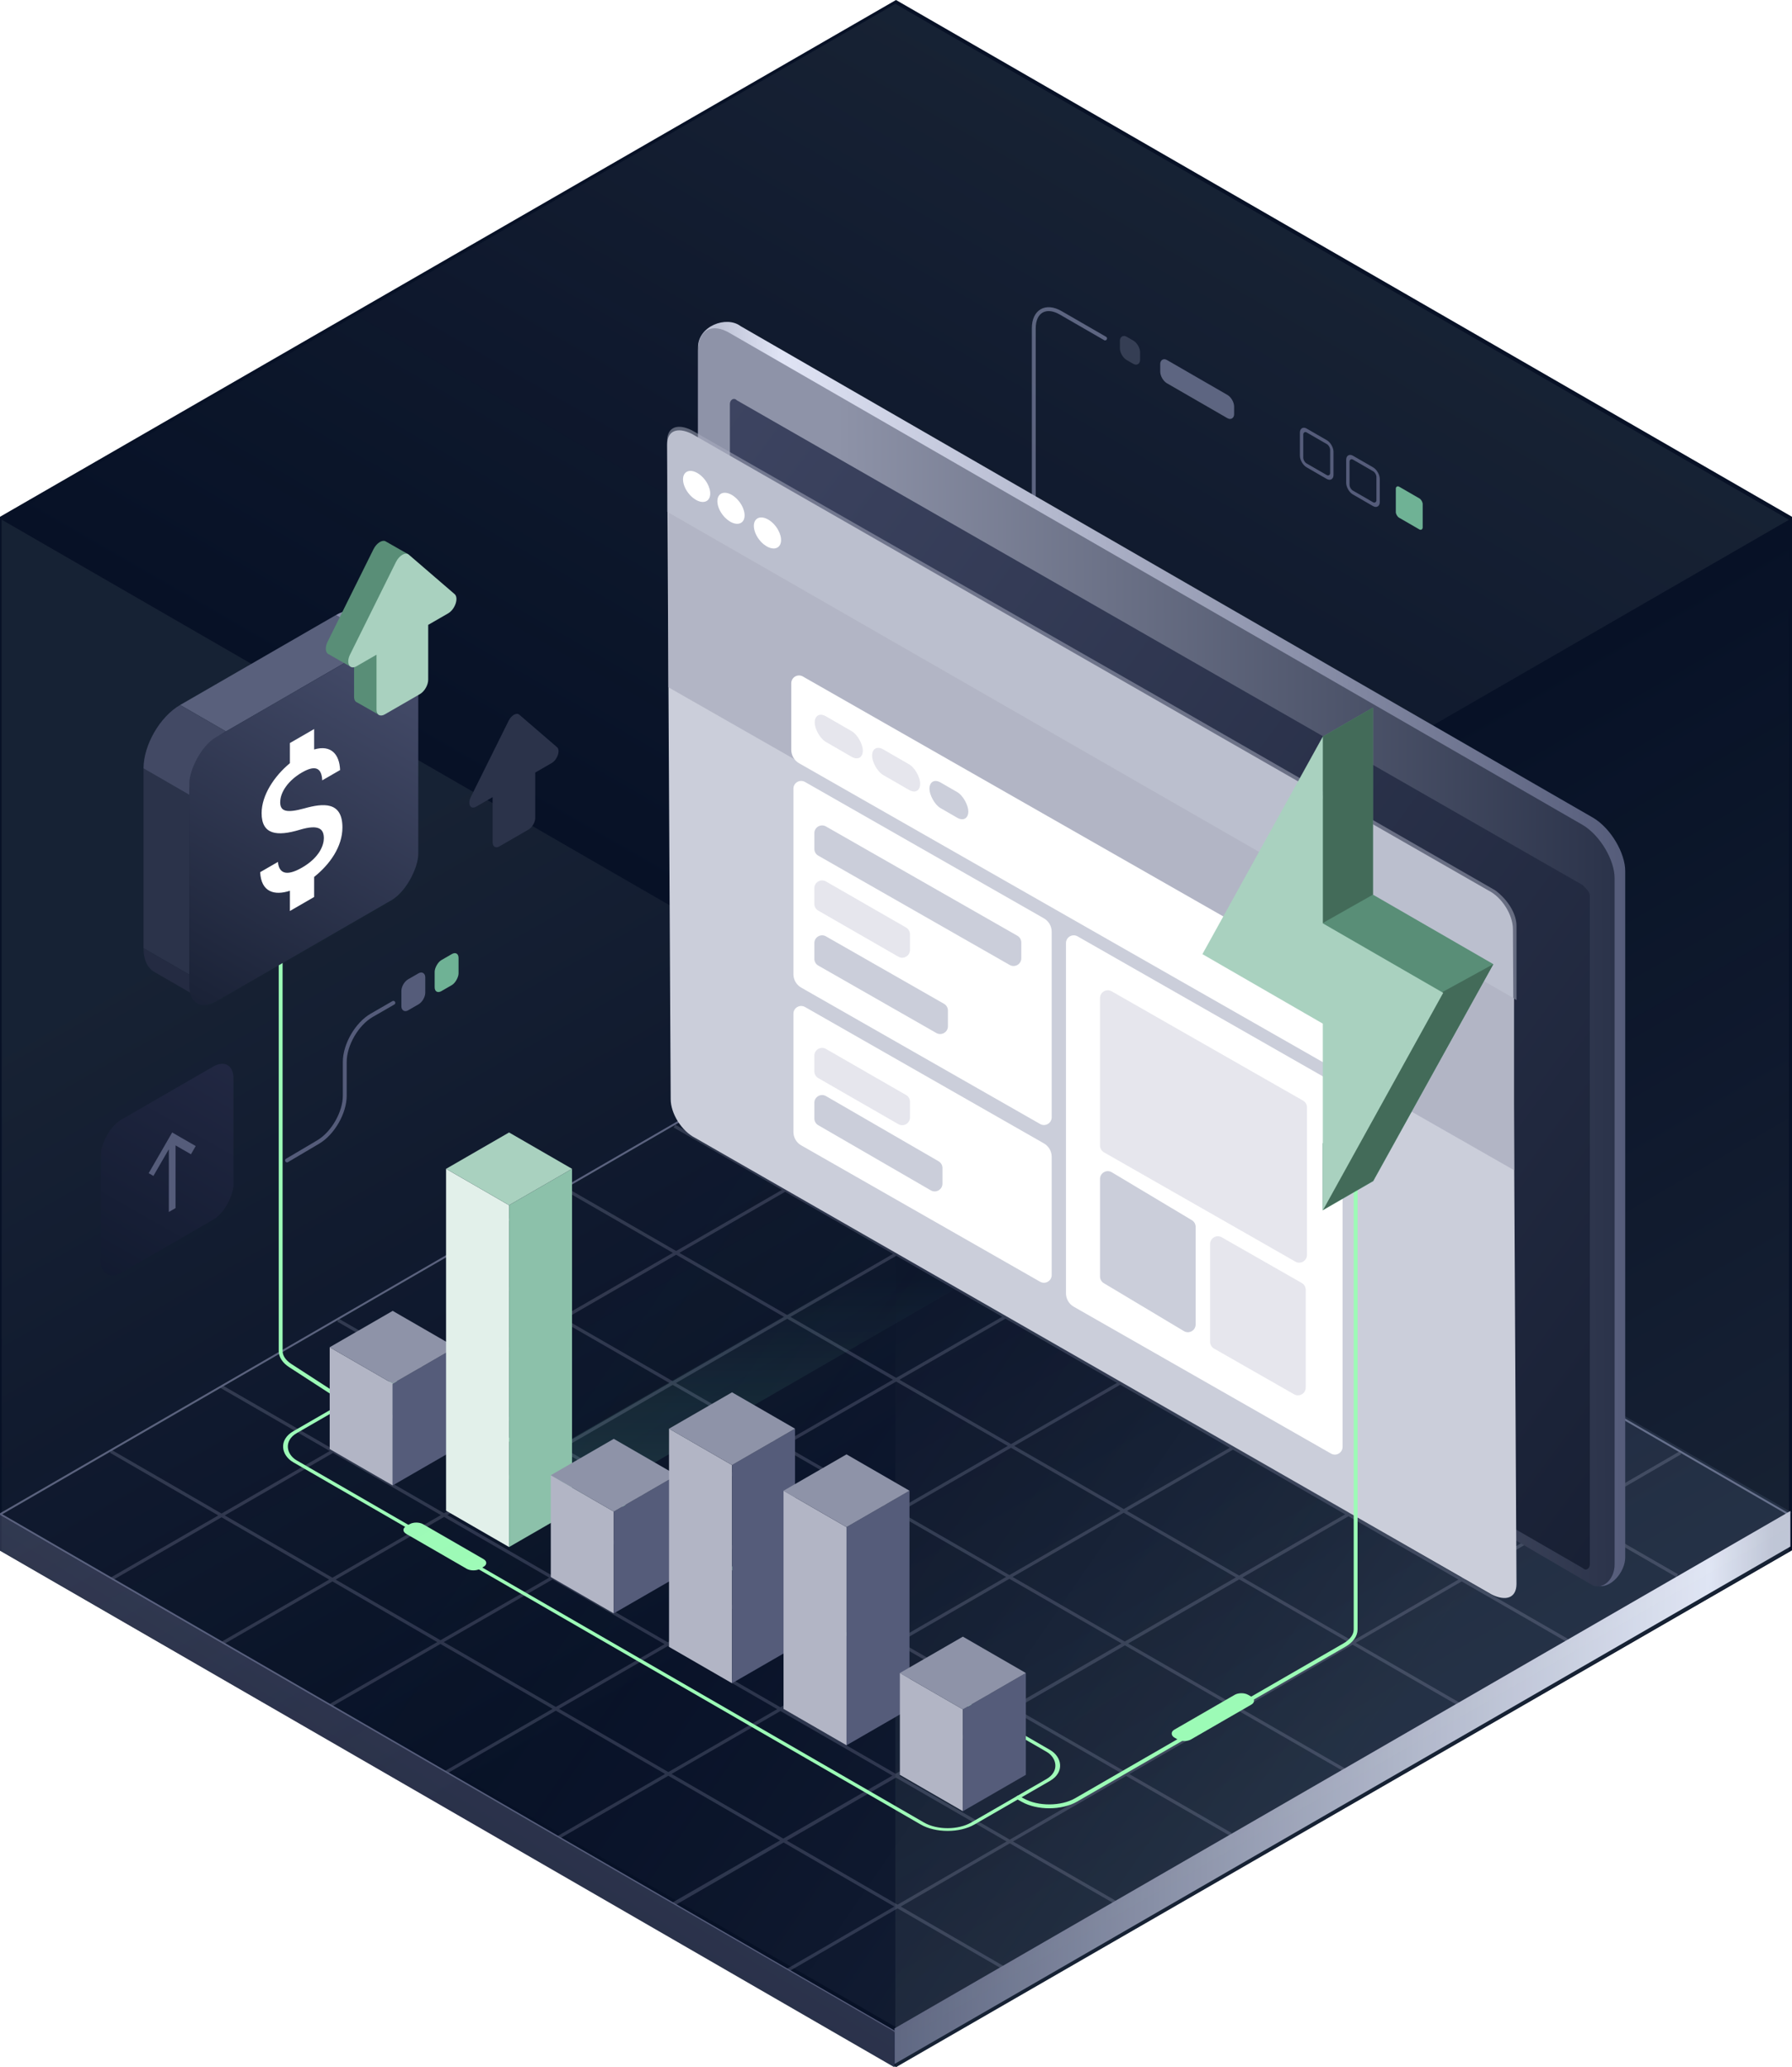 <svg width="462" height="533" viewBox="0 0 462 533" fill="none" xmlns="http://www.w3.org/2000/svg">
<g clip-path="url(#clip0_3003_243)">
<path d="M231 0L462 133.25V399.75L231 533L0 399.75V133.25L231 0Z" fill="#071126"/>
<path fill-rule="evenodd" clip-rule="evenodd" d="M259.987 274.04L259.57 273.317L231.046 289.793L202.446 273.317L202.029 274.04L230.212 290.275L202.431 306.322L174.092 289.996L173.675 290.718L201.597 306.804L174.318 322.56L145.947 306.202L145.53 306.924L173.484 323.042L144.785 339.619L116.55 323.353L116.133 324.076L143.951 340.101L115.754 356.388L87.363 340.032L86.946 340.754L114.92 356.87L85.865 373.652L57.132 357.072L56.715 357.794L85.031 374.134L57.115 390.259L28.779 373.862L28.362 374.585L56.281 390.74L28.57 406.747L28.987 407.469L57.114 391.222L84.87 407.283L56.924 423.426L57.341 424.148L85.703 407.765L112.725 423.402L85.069 439.326L85.486 440.048L113.558 423.884L142.464 440.611L114.465 456.783L114.882 457.505L143.297 441.093L171.469 457.395L143.653 473.462L144.07 474.184L172.302 457.877L201.111 474.547L173.466 490.502L173.883 491.335L202.028 475.078L230.567 491.592L202.862 507.653L203.279 508.375L231.399 492.074L259.57 508.375L259.988 507.653L232.231 491.592L260.339 475.297L288.758 491.697L289.175 490.974L261.171 474.815L290.321 457.916L317.112 473.35L317.529 472.628L291.154 457.433L319.299 441.117L346.299 456.671L346.716 455.949L320.132 440.634L348.706 424.07L376.321 439.993L376.738 439.27L349.538 423.587L376.841 407.76L403.841 423.314L404.258 422.592L377.674 407.277L405.404 391.201L432.195 406.635L432.612 405.913L406.237 390.719L433.445 374.946L433.028 374.224L405.403 390.238L377.118 373.943L404.258 358.267L403.841 357.545L376.271 373.456L347.325 356.78L375.07 340.754L374.653 340.032L346.49 356.299L318.255 340.034L345.882 324.076L345.465 323.353L317.42 339.553L288.725 323.022L315.861 307.397L315.444 306.675L287.89 322.54L260.533 306.78L288.341 290.718L287.924 289.996L259.698 306.3L231.881 290.274L259.987 274.04ZM231.046 290.756L258.864 306.781L231.083 322.828L203.266 306.803L231.046 290.756ZM259.699 307.262L287.054 323.022L259.23 339.043L231.918 323.309L259.699 307.262ZM287.89 323.503L316.586 340.034L288.805 356.081L260.065 339.524L287.89 323.503ZM317.421 340.515L345.656 356.781L317.875 372.828L289.64 356.562L317.421 340.515ZM346.491 357.262L375.437 373.938L347.644 389.977L318.71 373.309L346.491 357.262ZM376.283 374.425L404.57 390.721L376.84 406.797L348.503 390.472L376.283 374.425ZM230.249 323.31L202.431 307.285L175.153 323.041L202.958 339.073L230.249 323.31ZM258.394 339.524L231.084 323.791L203.793 339.555L231.049 355.27L258.394 339.524ZM287.971 356.563L259.23 340.005L231.884 355.751L260.656 372.341L287.971 356.563ZM317.041 373.31L288.806 357.044L261.491 372.822L289.714 389.094L317.041 373.31ZM346.81 390.459L317.876 373.791L290.548 389.575L319.459 406.244L346.81 390.459ZM376.007 407.279L347.668 390.954L320.328 406.746L348.704 423.107L376.007 407.279ZM174.319 323.523L202.124 339.555L173.437 356.125L145.62 340.1L174.319 323.523ZM202.959 340.036L230.214 355.751L201.493 372.288L174.272 356.606L202.959 340.036ZM231.049 356.232L259.822 372.822L231.159 389.378L202.329 372.769L231.049 356.232ZM260.657 373.303L288.88 389.576L260.229 406.125L231.994 389.859L260.657 373.303ZM289.714 390.057L318.624 406.726L289.974 423.261L261.064 406.606L289.714 390.057ZM319.494 407.228L347.872 423.589L319.298 440.154L290.857 423.769L319.494 407.228ZM172.603 356.607L144.785 340.582L116.589 356.869L144.406 372.894L172.603 356.607ZM200.658 372.769L173.438 357.088L145.241 373.375L172.417 389.031L200.658 372.769ZM230.325 389.86L201.493 373.251L173.252 389.512L202.129 406.147L230.325 389.86ZM259.395 406.607L231.16 390.341L202.963 406.628L231.198 422.894L259.395 406.607ZM289.14 423.742L260.23 407.088L232.033 423.375L260.931 440.023L289.14 423.742ZM318.465 440.637L290.023 424.251L261.826 440.538L290.32 456.953L318.465 440.637ZM115.755 357.351L143.572 373.376L114.493 390.173L86.699 374.134L115.755 357.351ZM144.407 373.857L171.581 389.512L142.433 406.296L115.327 390.654L144.407 373.857ZM172.417 389.993L201.294 406.629L172.167 423.454L143.268 406.777L172.417 389.993ZM202.129 407.11L230.364 423.376L201.212 440.215L173.001 423.935L202.129 407.11ZM231.199 423.857L260.097 440.504L230.907 457.35L202.046 440.696L231.199 423.857ZM260.992 441.02L289.487 457.436L260.338 474.334L231.814 457.874L260.992 441.02ZM113.659 390.654L85.865 374.615L57.947 390.741L85.703 406.802L113.659 390.654ZM141.598 406.777L114.493 391.135L86.536 407.284L113.559 422.921L141.598 406.777ZM171.333 423.935L142.433 407.258L114.393 423.404L143.297 440.129L171.333 423.935ZM200.378 440.696L172.167 424.417L144.13 440.611L172.302 456.913L200.378 440.696ZM230.073 457.832L201.212 441.178L173.135 457.395L201.944 474.066L230.073 457.832ZM259.506 474.816L230.98 458.355L202.862 474.597L231.399 491.11L259.506 474.816Z" fill="#2B334A"/>
<path d="M461.094 390.43L230.59 257.031L0.085 390.43L230.59 523.828L461.094 390.43Z" stroke="#555C7A" stroke-width="0.5" stroke-linecap="round"/>
<rect width="266.05" height="266.05" transform="matrix(0.866 0.5 -0.866 0.5 231.59 257)" fill="url(#paint0_linear_3003_243)" fill-opacity="0.3"/>
<path fill-rule="evenodd" clip-rule="evenodd" d="M461.59 389.596L230.59 523.025V532.199L461.59 398.769V389.596Z" fill="url(#paint1_linear_3003_243)"/>
<path fill-rule="evenodd" clip-rule="evenodd" d="M230.59 523.859L-0.41 390.43V399.603L230.59 533.033V523.859Z" fill="url(#paint2_linear_3003_243)"/>
<rect y="0.5" width="37.478" height="201.792" rx="7.5" transform="matrix(-0.866 0.5 0.866 0.5 101.569 354.051)" stroke="#9CFBB6"/>
<g filter="url(#filter0_d_3003_243)">
<path d="M123.783 404.498C122.826 405.05 121.275 405.05 120.319 404.498L104.732 395.5C103.775 394.947 103.775 394.052 104.732 393.5L105.597 393C106.554 392.448 108.105 392.448 109.062 393L124.648 401.998C125.605 402.551 125.605 403.446 124.648 403.998L123.783 404.498Z" fill="#9CFBB6"/>
</g>
<rect width="131.383" height="18.518" transform="matrix(-0.866 0.5 -0.866 -0.5 245.93 332.566)" fill="url(#paint3_linear_3003_243)" fill-opacity="0.3"/>
<rect width="21.998" height="5.999" rx="2" transform="matrix(-0.866 -0.5 3.18448e-05 1 318.172 102.826)" fill="#555C7A"/>
<rect width="6" height="5.999" rx="2" transform="matrix(-0.866 -0.5 3.18448e-05 1 293.926 88.827)" fill="#2B334A"/>
<path d="M244.003 152.619L259.596 161.622C263.422 163.831 266.524 162.04 266.523 157.622L266.521 84.655C266.521 80.237 269.623 78.446 273.449 80.656L284.905 87.27" stroke="#555C7A" stroke-linecap="round"/>
<g opacity="0.15">
<rect width="266.047" height="266.047" transform="matrix(-0.866 0.5 -3.18351e-05 1 461.227 133.987)" fill="url(#paint4_linear_3003_243)"/>
<rect width="266.047" height="266.047" transform="matrix(-0.866 -0.5 3.18351e-05 1 230.818 267.015)" fill="url(#paint5_linear_3003_243)"/>
<rect width="266.047" height="266.047" transform="matrix(-0.866 -0.5 -0.866 0.5 461.227 134.016)" fill="url(#paint6_linear_3003_243)"/>
</g>
<path fill-rule="evenodd" clip-rule="evenodd" d="M182.7 274.757C180.875 272.02 179.963 269.283 179.963 266.546L179.963 89.548C179.963 84.074 187.262 81.337 190.911 84.074L410.79 210.892C415.351 213.629 419.001 220.015 419.001 224.577L419.001 401.575C419.001 405.224 415.352 409.786 411.702 408.874" fill="url(#paint7_linear_3003_243)"/>
<path fill-rule="evenodd" clip-rule="evenodd" d="M182.7 275.669C180.875 272.932 179.963 270.195 179.963 267.458L179.963 90.46C179.963 84.986 183.612 83.162 188.174 85.899L408.053 212.717C412.615 215.454 416.264 221.84 416.264 226.402L416.264 403.4C416.264 407.049 413.527 409.786 410.79 408.874" fill="url(#paint8_linear_3003_243)"/>
<path fill-rule="evenodd" clip-rule="evenodd" d="M409.877 296.654L409.877 230.964C409.877 230.051 408.965 229.139 408.052 228.227L189.998 103.233C189.086 102.321 188.174 103.233 188.174 104.146L188.174 275.669C188.174 276.582 189.086 277.494 189.998 278.406L408.052 404.312C408.965 405.224 409.877 404.312 409.877 403.4L409.877 296.654Z" fill="url(#paint9_linear_3003_243)"/>
<path d="M384.58 411.129L179.299 293.434C175.649 291.61 172.912 287.048 172.912 283.398L172 114.612C172 110.962 174.737 110.05 178.386 111.875L383.667 229.569C387.317 231.394 390.054 235.956 390.054 239.605L390.966 408.392C390.966 412.041 388.229 412.953 384.58 411.129Z" fill="#CBCEDA"/>
<path d="M178.386 110.962C174.737 109.137 172 110.05 172 113.699L172 131.946L390.966 257.852L390.966 238.692C390.966 235.955 389.141 232.306 385.492 229.569L299.73 180.301L178.386 110.962Z" fill="#ACB0C2" fill-opacity="0.5"/>
<path d="M182.341 129.07C183.55 128.162 183.301 125.793 181.787 123.779C180.273 121.766 178.065 120.87 176.857 121.779C175.649 122.687 175.898 125.056 177.412 127.07C178.926 129.083 181.133 129.979 182.341 129.07Z" fill="white"/>
<path d="M191.201 134.705C192.409 133.796 192.161 131.427 190.646 129.414C189.132 127.4 186.925 126.505 185.717 127.413C184.509 128.322 184.757 130.691 186.271 132.704C187.786 134.718 189.993 135.614 191.201 134.705Z" fill="white"/>
<path d="M200.603 141.068C201.811 140.16 201.563 137.791 200.049 135.777C198.534 133.764 196.327 132.868 195.119 133.777C193.911 134.685 194.159 137.054 195.674 139.068C197.188 141.081 199.395 141.977 200.603 141.068Z" fill="white"/>
<path fill-rule="evenodd" clip-rule="evenodd" d="M172.344 132.116L390.344 257.419V301.723L172.344 177.223V132.116Z" fill="#B2B5C5"/>
<g filter="url(#filter1_d_3003_243)">
<path fill-rule="evenodd" clip-rule="evenodd" d="M204 203.913C204 202.377 205.658 201.415 206.992 202.176L268.573 237.335C269.82 238.047 270.59 239.373 270.59 240.809V288.626C270.59 290.161 268.932 291.124 267.598 290.363L206.017 255.204C204.77 254.492 204 253.166 204 251.73V203.913Z" fill="white"/>
<path fill-rule="evenodd" clip-rule="evenodd" d="M204 261.938C204 260.403 205.658 259.44 206.992 260.201L268.573 295.36C269.82 296.072 270.59 297.398 270.59 298.834V329.301C270.59 330.836 268.932 331.799 267.598 331.038L206.017 295.879C204.77 295.167 204 293.841 204 292.405V261.938Z" fill="white"/>
<g filter="url(#filter2_d_3003_243)">
<path fill-rule="evenodd" clip-rule="evenodd" d="M274.268 243.721C274.268 242.186 275.926 241.223 277.259 241.984L343.571 279.842C344.818 280.554 345.587 281.88 345.587 283.316V373.609C345.587 375.144 343.929 376.107 342.596 375.345L276.284 337.487C275.037 336.775 274.268 335.45 274.268 334.014V243.721Z" fill="white"/>
</g>
<path fill-rule="evenodd" clip-rule="evenodd" d="M209.4 215.384C209.4 213.848 211.059 212.886 212.392 213.647L261.747 241.833C262.37 242.189 262.755 242.852 262.755 243.57V247.626C262.755 249.162 261.096 250.125 259.763 249.363L210.409 221.177C209.785 220.821 209.4 220.158 209.4 219.44V215.384Z" fill="#CBCEDA"/>
<path fill-rule="evenodd" clip-rule="evenodd" d="M283.049 257.891C283.049 256.355 284.707 255.392 286.041 256.154L335.395 284.34C336.019 284.696 336.403 285.359 336.403 286.077V324.117C336.403 325.652 334.745 326.615 333.412 325.853L284.057 297.667C283.434 297.311 283.049 296.649 283.049 295.931V257.891Z" fill="#E6E6ED"/>
<path fill-rule="evenodd" clip-rule="evenodd" d="M283.049 304.528C283.049 302.974 284.743 302.014 286.076 302.811L306.726 315.169C307.33 315.53 307.699 316.182 307.699 316.885V342.051C307.699 343.604 306.005 344.565 304.672 343.767L284.022 331.409C283.418 331.048 283.049 330.396 283.049 329.693V304.528Z" fill="#CBCEDA"/>
<path fill-rule="evenodd" clip-rule="evenodd" d="M311.432 321.314C311.432 319.779 313.09 318.816 314.423 319.578L335.074 331.37C335.697 331.726 336.082 332.389 336.082 333.107V358.327C336.082 359.863 334.423 360.826 333.09 360.064L312.44 348.272C311.816 347.916 311.432 347.253 311.432 346.535V321.314Z" fill="#E6E6ED"/>
<path fill-rule="evenodd" clip-rule="evenodd" d="M209.4 243.723C209.4 242.187 211.059 241.224 212.393 241.986L242.828 259.376C243.451 259.732 243.836 260.394 243.836 261.112V265.168C243.836 266.704 242.177 267.666 240.843 266.905L210.408 249.515C209.785 249.159 209.4 248.496 209.4 247.779V243.723Z" fill="#CBCEDA"/>
<path fill-rule="evenodd" clip-rule="evenodd" d="M209.4 229.565C209.4 228.027 211.064 227.065 212.398 227.832L233.048 239.71C233.668 240.067 234.051 240.728 234.051 241.444V245.492C234.051 247.03 232.387 247.993 231.053 247.226L210.403 235.347C209.783 234.99 209.4 234.329 209.4 233.614V229.565Z" fill="#E6E6ED"/>
<path fill-rule="evenodd" clip-rule="evenodd" d="M209.4 272.748C209.4 271.21 211.064 270.247 212.398 271.014L233.048 282.893C233.668 283.25 234.051 283.911 234.051 284.626V288.675C234.051 290.213 232.387 291.175 231.053 290.408L210.403 278.53C209.783 278.173 209.4 277.512 209.4 276.796V272.748Z" fill="#E6E6ED"/>
<path fill-rule="evenodd" clip-rule="evenodd" d="M209.4 284.904C209.4 283.363 211.069 282.401 212.403 283.173L241.426 299.977C242.043 300.335 242.424 300.994 242.424 301.708V305.749C242.424 307.289 240.755 308.251 239.421 307.48L210.398 290.675C209.781 290.318 209.4 289.658 209.4 288.944V284.904Z" fill="#CBCEDA"/>
</g>
<path fill-rule="evenodd" clip-rule="evenodd" d="M204 176.167C204 174.632 205.658 173.669 206.991 174.43L343.271 252.213C344.519 252.925 345.288 254.251 345.288 255.687V272.847C345.288 274.382 343.63 275.345 342.297 274.584L206.017 196.801C204.77 196.089 204 194.763 204 193.327V176.167Z" fill="white"/>
<rect width="14.325" height="6.612" rx="3.306" transform="matrix(0.866 0.5 -2.20305e-08 1 210.041 183.027)" fill="#E6E6ED"/>
<rect width="14.325" height="6.612" rx="3.306" transform="matrix(0.866 0.5 -2.20305e-08 1 224.832 191.567)" fill="#E6E6ED"/>
<rect width="11.57" height="6.612" rx="3.306" transform="matrix(0.866 0.5 -2.20305e-08 1 239.625 200.107)" fill="#CBCEDA"/>
<rect width="39.474" height="39.474" rx="6" transform="matrix(-0.866 0.5 0 1 60.185 272)" fill="url(#paint10_linear_3003_243)"/>
<g clip-path="url(#clip1_3003_243)">
<path d="M38.33 302.5L39.551 303.205L43.526 296.33L43.526 312.5L45.258 311.5L45.258 295.33L49.233 297.625L50.454 295.5L44.392 292L38.33 302.5Z" fill="#555C7A"/>
</g>
<path d="M72.359 247V348.346C72.359 349.734 73.242 351.072 74.841 352.108L95.5 365.5" stroke="#9CFBB6" stroke-linecap="round"/>
<path d="M262.5 463.5L263.685 464.163C267.528 466.313 273.648 466.285 277.432 464.101L346.63 424.157C348.468 423.096 349.5 421.657 349.5 420.157V306.5" stroke="#9CFBB6" stroke-linecap="round"/>
<g filter="url(#filter3_d_3003_243)">
<rect width="21.998" height="5" rx="2" transform="matrix(-0.866 0.5 0.866 0.5 320.051 436)" fill="#9CFBB6"/>
</g>
<path d="M341.025 189.918L353.952 182.455V182.54L353.961 182.524V230.682L384.999 248.601L353.961 304.702V256.544L322.924 238.625L341.024 205.908L341.025 189.918Z" fill="#598E77"/>
<path d="M353.952 304.604L341.025 312.067L341.024 294.789L353.952 287.151L353.952 304.604Z" fill="#598E77"/>
<path d="M371.499 256L384.998 248.601L354 304.5L341 312L371.5 256L371.499 256Z" fill="#436B59"/>
<path d="M341.026 189.918L353.954 182.454V182.539L353.963 182.523V230.681L341.025 238L341.026 189.918Z" fill="#436B59"/>
<path d="M310 246.02L341.037 263.94V312.098L372.075 255.997L341.037 238.077V189.919L310 246.02Z" fill="#A9D1BF"/>
<rect width="18.753" height="26.255" transform="matrix(0.866 0.5 3.18351e-05 1 85 347.374)" fill="#B2B5C5"/>
<rect width="18.753" height="26.255" transform="matrix(0.866 -0.5 -3.18351e-05 1 101.24 356.751)" fill="#555C7A"/>
<rect width="18.753" height="18.753" transform="matrix(0.866 -0.5 0.866 0.5 85 347.376)" fill="#8E93A8"/>
<rect width="18.753" height="88.146" transform="matrix(0.866 0.5 3.18351e-05 1 115.002 301.374)" fill="#E2F0EA"/>
<rect width="18.753" height="88.146" transform="matrix(0.866 -0.5 -3.18351e-05 1 131.242 310.751)" fill="#8CC1AA"/>
<rect width="18.753" height="18.753" transform="matrix(0.866 -0.5 0.866 0.5 115.002 301.376)" fill="#A9D1BF"/>
<rect width="18.753" height="26.255" transform="matrix(0.866 0.5 3.18351e-05 1 142 380.374)" fill="#B2B5C5"/>
<rect width="18.753" height="26.255" transform="matrix(0.866 -0.5 -3.18351e-05 1 158.24 389.751)" fill="#555C7A"/>
<rect width="18.753" height="18.753" transform="matrix(0.866 -0.5 0.866 0.5 142 380.376)" fill="#8E93A8"/>
<rect width="18.753" height="56.263" transform="matrix(0.866 0.5 3.18351e-05 1 172.486 368.374)" fill="#B2B5C5"/>
<rect width="18.753" height="56.263" transform="matrix(0.866 -0.5 -3.18351e-05 1 188.729 377.751)" fill="#555C7A"/>
<rect width="18.753" height="18.753" transform="matrix(0.866 -0.5 0.866 0.5 172.486 368.376)" fill="#8E93A8"/>
<rect width="18.753" height="56.263" transform="matrix(0.866 0.5 3.18351e-05 1 202.002 384.374)" fill="#B2B5C5"/>
<rect width="18.753" height="56.263" transform="matrix(0.866 -0.5 -3.18351e-05 1 218.242 393.751)" fill="#555C7A"/>
<rect width="18.753" height="18.753" transform="matrix(0.866 -0.5 0.866 0.5 202.002 384.376)" fill="#8E93A8"/>
<rect width="18.753" height="26.255" transform="matrix(0.866 0.5 3.18351e-05 1 232 431.374)" fill="#B2B5C5"/>
<rect width="18.753" height="26.255" transform="matrix(0.866 -0.5 -3.18351e-05 1 248.24 440.751)" fill="#555C7A"/>
<rect width="18.753" height="18.753" transform="matrix(0.866 -0.5 0.866 0.5 232 431.376)" fill="#8E93A8"/>
<rect width="13.633" height="46.352" transform="matrix(-0.866 -0.5 0 1 48.807 204.948)" fill="#2B334A"/>
<rect width="46.352" height="13.633" transform="matrix(-0.866 0.5 0.866 0.5 86.586 158.597)" fill="#59607C"/>
<path d="M105.072 164.752C103.228 163.687 100.811 164.018 98.394 165.413L86.587 158.597C89.004 157.201 91.422 156.87 93.266 157.935L105.072 164.752Z" fill="#858BA7"/>
<path d="M48.807 204.948C48.807 198.925 53.036 191.601 58.252 188.589L46.446 181.772C41.229 184.784 37.001 192.108 37.001 198.132L48.807 204.948Z" fill="#424964"/>
<path d="M51.572 257.415C49.728 256.35 48.806 254.091 48.806 251.3L36.999 244.483C36.999 247.275 37.922 249.533 39.766 250.598L51.572 257.415Z" fill="#242B42"/>
<rect width="68.164" height="68.164" rx="8" transform="matrix(-0.866 0.5 0 1 107.838 159.96)" fill="url(#paint11_linear_3003_243)"/>
<path d="M78.49 208.429C73.76 209.74 72.239 209.151 72.239 206.865C72.239 204.243 74.344 201.2 77.865 199.167C81.573 197.026 82.948 198.277 83.073 201.212L87.678 198.553C87.532 194.499 85.344 191.961 80.99 193.248V187.98L74.74 191.588V196.785C70.698 200.129 67.447 205.037 67.447 209.68C67.447 215.237 71.427 215.707 77.24 213.962C82.448 212.399 83.49 213.914 83.49 216.152C83.49 217.812 82.469 221.047 77.865 223.706C73.573 226.184 71.885 224.945 71.656 222.238L67.072 224.885C67.322 230.009 70.739 230.995 74.74 229.672V234.893L80.99 231.284V226.112C85.053 222.876 88.282 218.293 88.282 213.361C88.282 206.528 83.219 207.118 78.49 208.429Z" fill="white"/>
<path fill-rule="evenodd" clip-rule="evenodd" d="M99.304 139.526C98.411 139.186 97.044 140.094 96.283 141.627L84.472 165.438C83.804 166.786 83.888 167.978 84.446 168.499L84.433 168.523L84.6 168.618C84.626 168.634 84.652 168.649 84.679 168.663L90.314 171.875L91.284 170.174V179.663C91.284 180.437 91.593 180.949 92.076 181.121L97.739 184.349L100.934 178.746L99.023 177.656L102.476 175.663C103.653 174.983 104.608 173.33 104.608 171.97V157.815L109.757 154.843C111.546 153.81 112.539 150.845 111.419 149.881L104.561 143.973L105.187 142.876L99.556 139.666C99.484 139.611 99.407 139.568 99.326 139.534L99.306 139.523L99.304 139.526Z" fill="#598E77"/>
<path d="M102.071 144.933C102.924 143.212 104.542 142.278 105.395 143.013L117.206 153.186C118.326 154.151 117.333 157.115 115.544 158.148L110.395 161.121V175.276C110.395 176.635 109.441 178.289 108.263 178.968L99.203 184.2C98.025 184.879 97.071 184.328 97.071 182.969V168.814L91.922 171.786C90.133 172.82 89.14 171.001 90.26 168.744L102.071 144.933Z" fill="#A9D1BF"/>
<path d="M131.129 185.849C131.833 184.43 133.167 183.66 133.871 184.266L143.61 192.654C144.533 193.449 143.714 195.894 142.239 196.746L137.993 199.197V210.869C137.993 211.99 137.206 213.353 136.236 213.913L128.765 218.227C127.794 218.787 127.007 218.333 127.007 217.212V205.54L122.761 207.991C121.286 208.843 120.467 207.344 121.39 205.482L131.129 185.849Z" fill="#2B334A"/>
<rect width="7.113" height="8" rx="2" transform="matrix(0.866 -0.5 3.18445e-05 -1 112.059 256.557)" fill="#6FB295"/>
<rect width="7.113" height="8" rx="2" transform="matrix(-0.866 0.5 3.18445e-05 -1 109.639 257.955)" fill="#555C7A"/>
<path d="M73.999 299.209L82.04 294.456C85.834 292.213 88.886 286.885 88.886 282.504L88.886 273.805C88.886 269.386 91.988 264.014 95.814 261.804L101.413 258.572" stroke="#555C7A" stroke-linecap="round"/>
<rect width="8" height="8" rx="1" transform="matrix(0.866 0.5 -3.18907e-05 -1 359.857 133)" fill="#6FB295"/>
<rect x="-0.433" y="0.25" width="9" height="9" rx="1.5" transform="matrix(0.866 0.5 -3.18907e-05 -1 347.872 126.716)" stroke="#555C7A"/>
<rect x="-0.433" y="0.25" width="9" height="9" rx="1.5" transform="matrix(0.866 0.5 -3.18907e-05 -1 335.942 119.716)" stroke="#555C7A"/>
</g>
<defs>
<filter id="filter0_d_3003_243" x="94.014" y="382.586" width="41.352" height="32.326" filterUnits="userSpaceOnUse" color-interpolation-filters="sRGB">
<feFlood flood-opacity="0" result="BackgroundImageFix"/>
<feColorMatrix in="SourceAlpha" type="matrix" values="0 0 0 0 0 0 0 0 0 0 0 0 0 0 0 0 0 0 127 0" result="hardAlpha"/>
<feOffset/>
<feGaussianBlur stdDeviation="5"/>
<feComposite in2="hardAlpha" operator="out"/>
<feColorMatrix type="matrix" values="0 0 0 0 0.612 0 0 0 0 0.984 0 0 0 0 0.714 0 0 0 1 0"/>
<feBlend mode="normal" in2="BackgroundImageFix" result="effect1_dropShadow_3003_243"/>
<feBlend mode="normal" in="SourceGraphic" in2="effect1_dropShadow_3003_243" result="shape"/>
</filter>
<filter id="filter1_d_3003_243" x="202.347" y="199.155" width="145.996" height="178.109" filterUnits="userSpaceOnUse" color-interpolation-filters="sRGB">
<feFlood flood-opacity="0" result="BackgroundImageFix"/>
<feColorMatrix in="SourceAlpha" type="matrix" values="0 0 0 0 0 0 0 0 0 0 0 0 0 0 0 0 0 0 127 0" result="hardAlpha"/>
<feOffset dx="0.551" dy="-0.551"/>
<feGaussianBlur stdDeviation="1.102"/>
<feColorMatrix type="matrix" values="0 0 0 0 0.124 0 0 0 0 0.172 0 0 0 0 0.275 0 0 0 0.048 0"/>
<feBlend mode="normal" in2="BackgroundImageFix" result="effect1_dropShadow_3003_243"/>
<feBlend mode="normal" in="SourceGraphic" in2="effect1_dropShadow_3003_243" result="shape"/>
</filter>
<filter id="filter2_d_3003_243" x="274.268" y="241.718" width="71.32" height="133.893" filterUnits="userSpaceOnUse" color-interpolation-filters="sRGB">
<feFlood flood-opacity="0" result="BackgroundImageFix"/>
<feColorMatrix in="SourceAlpha" type="matrix" values="0 0 0 0 0 0 0 0 0 0 0 0 0 0 0 0 0 0 127 0" result="hardAlpha"/>
<feOffset/>
<feColorMatrix type="matrix" values="0 0 0 0 0.138 0 0 0 0 0.202 0 0 0 0 0.271 0 0 0 0.196 0"/>
<feBlend mode="normal" in2="BackgroundImageFix" result="effect1_dropShadow_3003_243"/>
<feBlend mode="normal" in="SourceGraphic" in2="effect1_dropShadow_3003_243" result="shape"/>
</filter>
<filter id="filter3_d_3003_243" x="292.016" y="426.586" width="41.35" height="32.327" filterUnits="userSpaceOnUse" color-interpolation-filters="sRGB">
<feFlood flood-opacity="0" result="BackgroundImageFix"/>
<feColorMatrix in="SourceAlpha" type="matrix" values="0 0 0 0 0 0 0 0 0 0 0 0 0 0 0 0 0 0 127 0" result="hardAlpha"/>
<feOffset/>
<feGaussianBlur stdDeviation="5"/>
<feComposite in2="hardAlpha" operator="out"/>
<feColorMatrix type="matrix" values="0 0 0 0 0.612 0 0 0 0 0.984 0 0 0 0 0.714 0 0 0 1 0"/>
<feBlend mode="normal" in2="BackgroundImageFix" result="effect1_dropShadow_3003_243"/>
<feBlend mode="normal" in="SourceGraphic" in2="effect1_dropShadow_3003_243" result="shape"/>
</filter>
<linearGradient id="paint0_linear_3003_243" x1="268.395" y1="130.78" x2="56.058" y2="222.455" gradientUnits="userSpaceOnUse">
<stop stop-color="#C1D6FF" stop-opacity="0.3"/>
<stop offset="1" stop-color="#071127" stop-opacity="0"/>
</linearGradient>
<linearGradient id="paint1_linear_3003_243" x1="456.387" y1="468.613" x2="230.609" y2="466.007" gradientUnits="userSpaceOnUse">
<stop stop-color="#BDC2D5"/>
<stop offset="0.073" stop-color="#E0E4F5"/>
<stop offset="1" stop-color="#555C7A"/>
</linearGradient>
<linearGradient id="paint2_linear_3003_243" x1="231.625" y1="390.761" x2="101.513" y2="602.939" gradientUnits="userSpaceOnUse">
<stop stop-color="#3D4461"/>
<stop offset="1" stop-color="#171F33"/>
</linearGradient>
<linearGradient id="paint3_linear_3003_243" x1="130.39" y1="9.33" x2="67.238" y2="73.195" gradientUnits="userSpaceOnUse">
<stop stop-color="#85FFCA" stop-opacity="0.5"/>
<stop offset="1" stop-color="#85FFCA" stop-opacity="0"/>
</linearGradient>
<linearGradient id="paint4_linear_3003_243" x1="133.023" y1="0" x2="133.023" y2="266.047" gradientUnits="userSpaceOnUse">
<stop stop-color="#DBF3E2" stop-opacity="0"/>
<stop offset="1" stop-color="#DBF3E2" stop-opacity="0.5"/>
</linearGradient>
<linearGradient id="paint5_linear_3003_243" x1="266.062" y1="133.08" x2="132.529" y2="267.439" gradientUnits="userSpaceOnUse">
<stop stop-color="#DBF3E2" stop-opacity="0.5"/>
<stop offset="1" stop-color="#DBE5F3" stop-opacity="0"/>
</linearGradient>
<linearGradient id="paint6_linear_3003_243" x1="133.023" y1="0" x2="133.023" y2="266.047" gradientUnits="userSpaceOnUse">
<stop stop-color="#DBF3E2" stop-opacity="0.5"/>
<stop offset="1" stop-color="#DBE5F3" stop-opacity="0"/>
<stop offset="1" stop-color="#DBF3E2" stop-opacity="0"/>
</linearGradient>
<linearGradient id="paint7_linear_3003_243" x1="185.347" y1="263.635" x2="419.006" y2="262.414" gradientUnits="userSpaceOnUse">
<stop stop-color="#BDC2D5"/>
<stop offset="0.073" stop-color="#E0E4F5"/>
<stop offset="1" stop-color="#555C7A"/>
</linearGradient>
<linearGradient id="paint8_linear_3003_243" x1="185.285" y1="264.4" x2="416.269" y2="263.201" gradientUnits="userSpaceOnUse">
<stop offset="0.135" stop-color="#8E93A8"/>
<stop offset="1" stop-color="#2B334A"/>
</linearGradient>
<linearGradient id="paint9_linear_3003_243" x1="187.18" y1="103.556" x2="482.606" y2="322.005" gradientUnits="userSpaceOnUse">
<stop stop-color="#3D4461"/>
<stop offset="1" stop-color="#171F33"/>
</linearGradient>
<linearGradient id="paint10_linear_3003_243" x1="-0.177" y1="0.092" x2="40.231" y2="40.77" gradientUnits="userSpaceOnUse">
<stop stop-color="#222843"/>
<stop offset="1" stop-color="#111A2F"/>
</linearGradient>
<linearGradient id="paint11_linear_3003_243" x1="-0.306" y1="0.158" x2="69.473" y2="70.404" gradientUnits="userSpaceOnUse">
<stop stop-color="#4A5170"/>
<stop offset="1" stop-color="#171F33"/>
</linearGradient>
<clipPath id="clip0_3003_243">
<rect width="462" height="533" fill="white"/>
</clipPath>
<clipPath id="clip1_3003_243">
<rect width="24" height="24" fill="white" transform="matrix(0.866 -0.5 -3.18351e-05 1 34 296)"/>
</clipPath>
</defs>
</svg>
